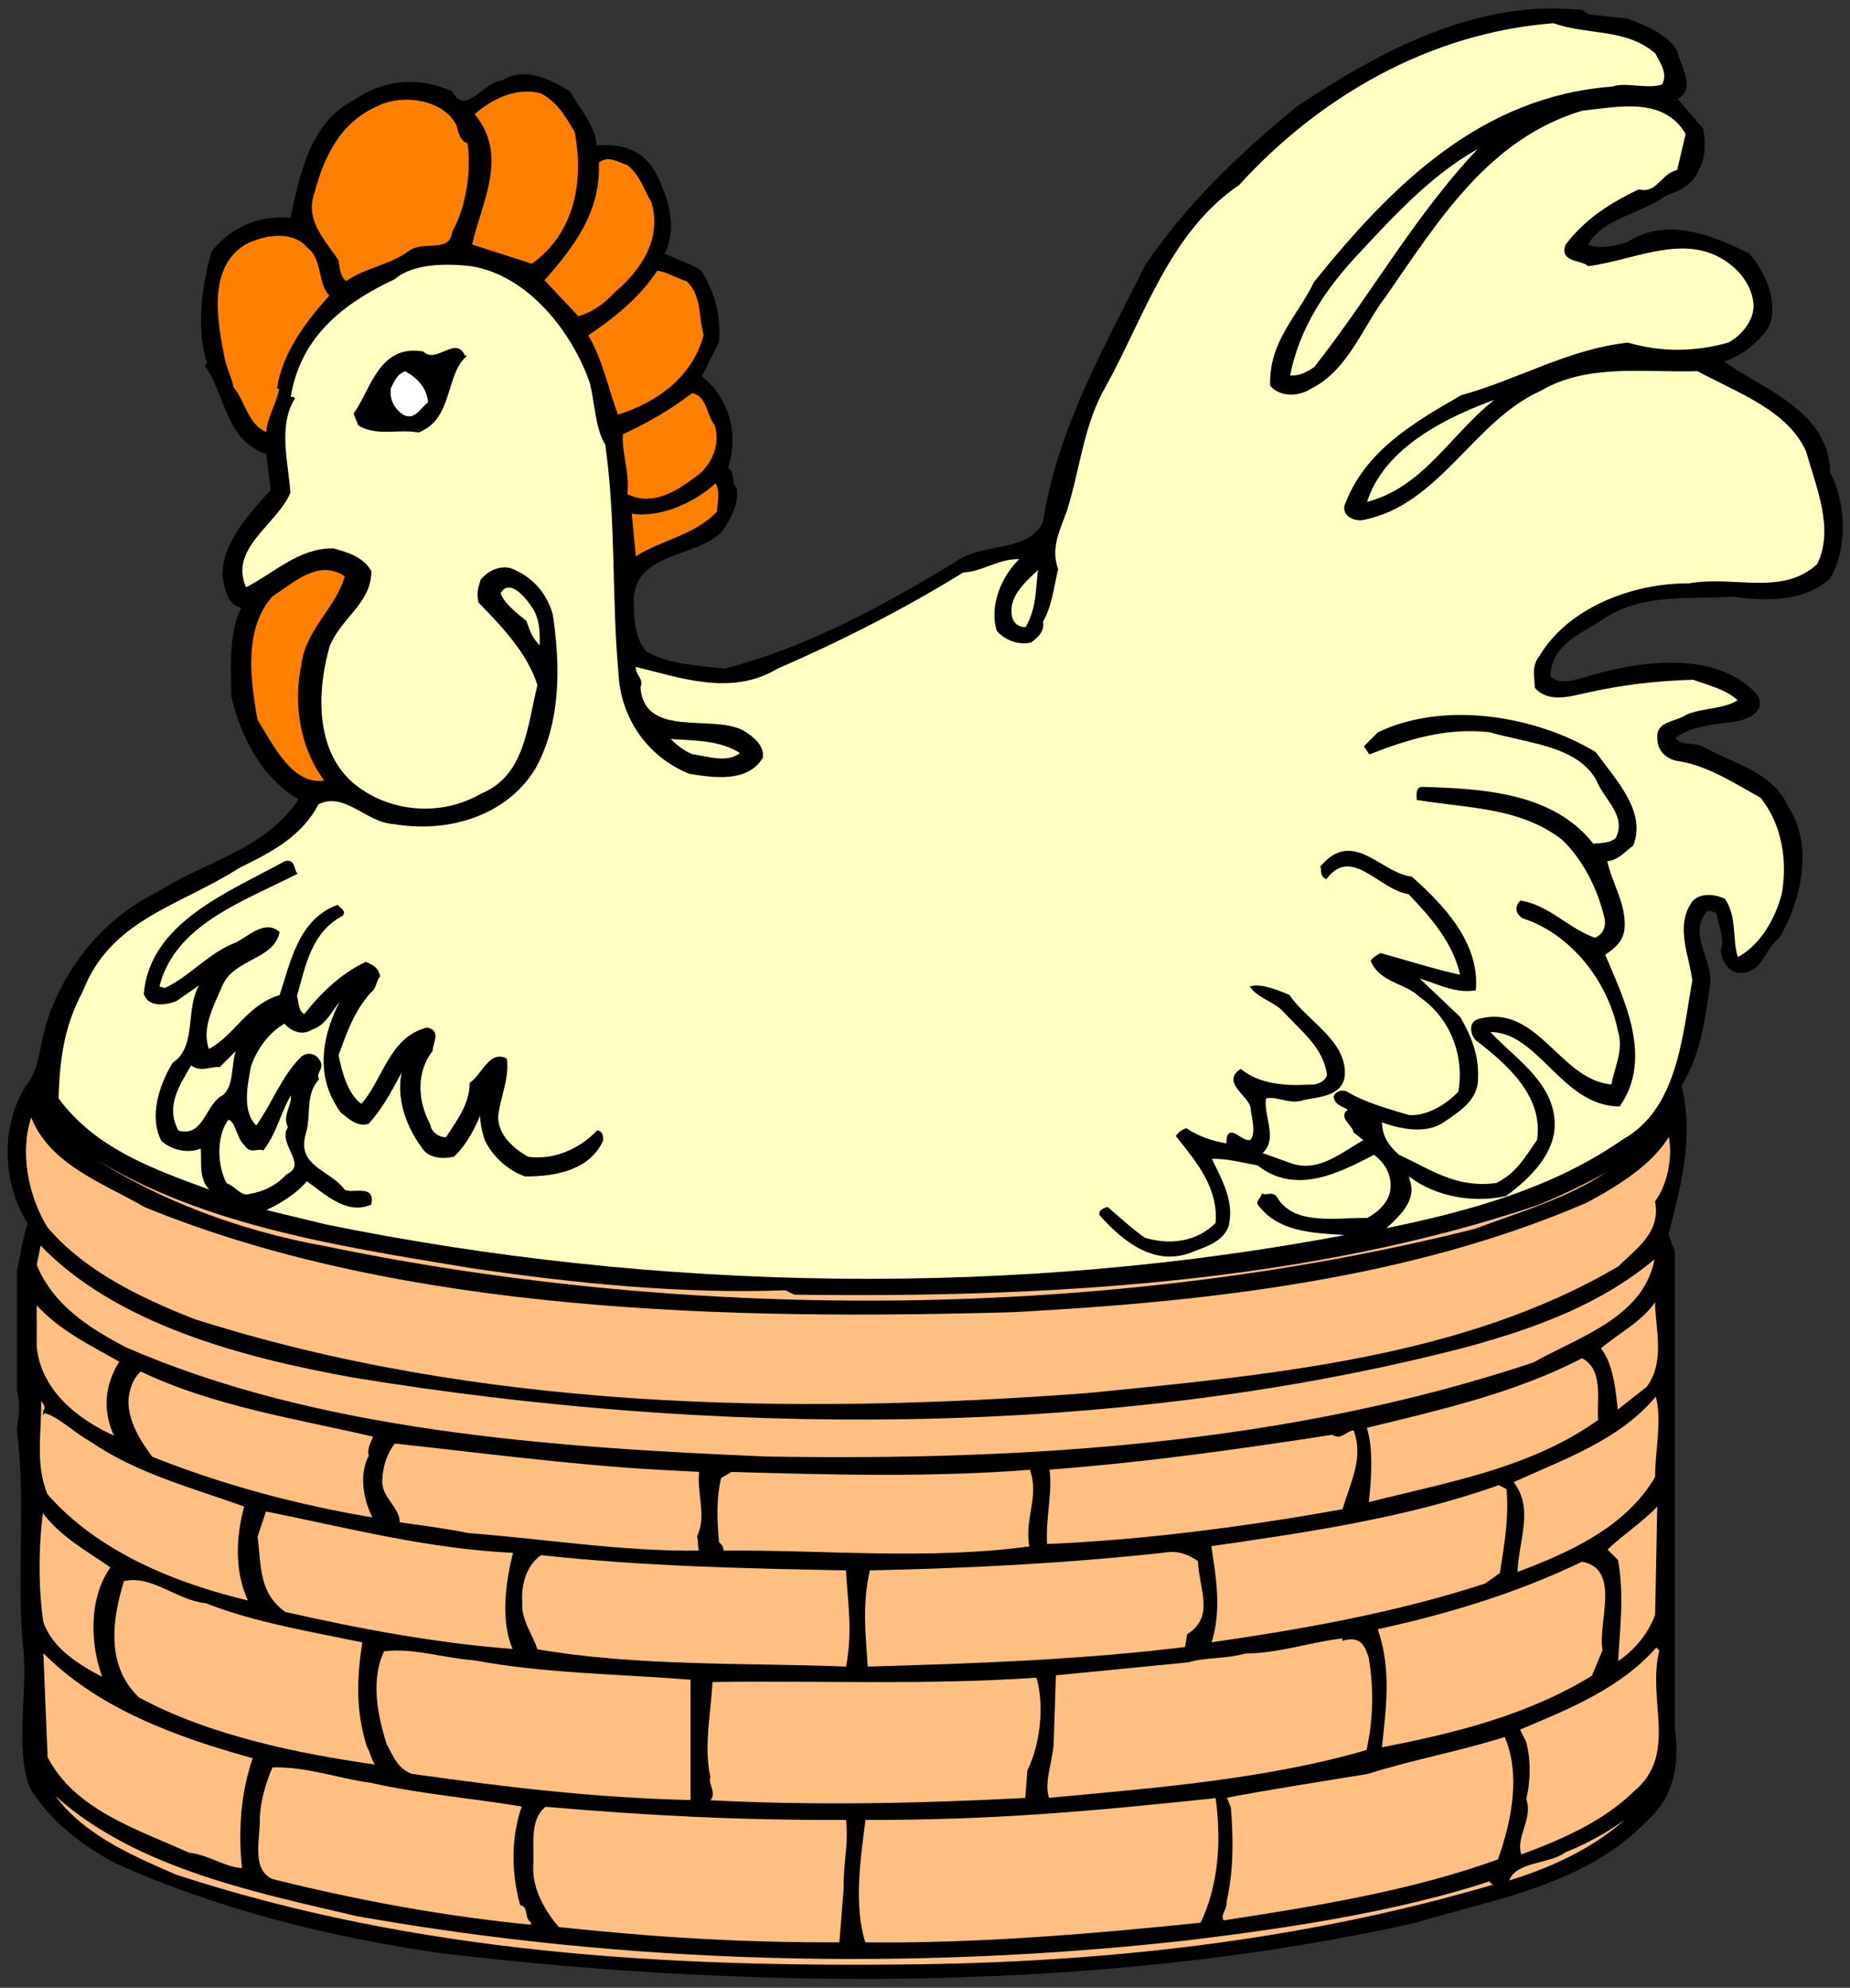 <?xml version="1.0" encoding="UTF-8" standalone="no"?>
<!-- Created with Inkscape (http://www.inkscape.org/) -->

<svg
   xmlns:dc="http://purl.org/dc/elements/1.1/"
   xmlns:cc="http://creativecommons.org/ns#"
   xmlns:rdf="http://www.w3.org/1999/02/22-rdf-syntax-ns#"
   xmlns:svg="http://www.w3.org/2000/svg"
   xmlns="http://www.w3.org/2000/svg"
   xmlns:sodipodi="http://sodipodi.sourceforge.net/DTD/sodipodi-0.dtd"
   xmlns:inkscape="http://www.inkscape.org/namespaces/inkscape"
   id="svg4403"
   version="1.1"
   inkscape:version="0.48.1 "
   width="253.75"
   height="272.5"
   xml:space="preserve"
   sodipodi:docname="Hen_in_Basket.pdf"><rect width="100%" height="100%" fill="#333333" stroke="none"/><defs
     id="defs4407" /><sodipodi:namedview
     pagecolor="#ffffff"
     bordercolor="#666666"
     borderopacity="1"
     objecttolerance="10"
     gridtolerance="10"
     guidetolerance="10"
     inkscape:pageopacity="0"
     inkscape:pageshadow="2"
     inkscape:window-width="640"
     inkscape:window-height="480"
     id="namedview4405"
     showgrid="false"
     inkscape:zoom="1.0678899"
     inkscape:cx="126.875"
     inkscape:cy="136.25"
     inkscape:window-x="0"
     inkscape:window-y="0"
     inkscape:window-maximized="0"
     inkscape:current-layer="g4411" /><g
     id="g4411"
     inkscape:groupmode="layer"
     inkscape:label="Hen_in_Basket"
     transform="matrix(1.25,0,0,-1.25,0,272.5)"><g
       id="g4413"
       transform="scale(0.24,0.24)"><path
         d="m 744.25,899.25 c 8.113,-3.195 16.5,-6.285 22,-14 1.563,-7.73 9.066,-17.437 0,-22 l 12,-14 c 1.039,-5.27 1.039,-14.094 -2,-18 -2.258,-7.129 -9.32,-9.777 -15,-12 -11.535,-8.367 -29.187,-10.133 -36,-23 5.488,-2.578 13.434,-0.812 19,1 18.266,11.867 39.012,2.602 55,-5 7.406,-8.285 13.586,-22.41 9,-33 -5.125,-7.941 -13.512,-13.68 -21,-16 17.641,-13.125 48.535,-22.395 49,-51 7.48,-14.199 7.922,-34.941 0,-48 -11.496,-10.328 -29.152,-10.328 -44,-8 -20.906,-1.449 -40.77,1.641 -59,-10 -10.457,-7.336 -24.141,-11.305 -25,-27 4.391,-4.605 10.57,-2.398 16,-1 25.465,7.867 60.777,12.723 79,-8 3.406,-7.078 -4.098,-9.727 -9,-11 -9.223,-1.375 -21.141,-1.816 -29,-8 3.004,-4.848 10.066,-2.203 14,-5 13.281,-7.352 31.379,-11.324 38,-27 11.473,-17.422 5.734,-42.133 -4,-59 -7.035,-5.199 -7.477,-16.23 -18,-16 -4.926,0.652 -7.574,5.063 -8,10 2.191,5.215 -1.34,11.832 -2,17 -1.547,1.012 -4.637,2.336 -6,0 -7.906,-11.344 4.012,-21.496 2,-34 -2.402,-15.297 -4.168,-30.742 -13,-45 5.742,-22.371 0.004,-45.758 -6,-68 l 3,-8 0,-218 c 2.121,-15.219 -0.086,-30.223 -12,-41 -28.25,-29.82 -69.742,-36 -106,-47 -139.855,-31.367 -298.312,-31.367 -445,-14 -51.937,7.348 -103.578,20.586 -149,41 -16.371,8.711 -29.613,19.305 -39,34 -6.945,17.961 -1.207,41.352 -3,63 -3.504,32.629 1.352,65.285 -3,101 0.82,5.328 1.703,11.508 0,18 l 0,54 c 1.703,7.906 2.586,15.41 5,22 -12.125,19.004 -12.566,45.926 0,64 3.766,4.871 4.648,11.051 6,17 5.269,29.355 26.016,57.156 53,70 21.566,14.078 49.816,19.371 65,43 -17.391,9.91 -26.66,28.887 -31,47 -0.074,12.777 -1.398,29.105 5,41 -6.398,-0.418 -8.164,8.406 -9,14 -0.047,15.59 12.313,27.945 22,39 l -2,17 c -18.723,5.926 -18.723,27.109 -28,40 l 1,1 c -4.965,15.234 -2.758,34.652 2,51 8.926,11.012 21.285,16.309 36,15 4.262,20.285 9.117,44.117 29,54 13.664,9.531 29.555,10.414 44,4 6.742,-12.121 14.684,4.207 24,5 9.664,6.27 21.582,0.09 30,-5 3.941,-7.707 11.887,-15.648 12,-25 12.688,1.406 22.84,-2.566 28,-14 4.992,-10.187 8.965,-23.43 3,-35 5.52,-2.992 12.582,-4.758 17,-8 6.176,-9.996 8.824,-20.145 8,-32 l -8,-16 c 12.797,-10.098 17.211,-26.426 12,-42 3.887,-2.078 1.238,-6.934 4,-9 1.211,-7.199 -2.762,-14.262 -7,-20 -12.535,-11.473 -38.133,-8.824 -40,-30 0.102,-8.832 0.102,-18.98 6,-25 10.871,-6.34 23.23,-6.34 36,-8 37.551,9.605 73.301,29.023 106,49 11.883,8.707 32.629,3.852 40,18 6.75,43.223 27.938,79.852 47,118 18.898,27.605 41.848,49.668 69,72 37.293,24.891 81.871,49.16 130,44 l 3,-2 18,-2"
         style="fill:#000000;fill-opacity:1;fill-rule:nonzero;stroke:none"
         id="path4415" /><path
         d="m 744.25,899.25 c 8.113,-3.195 16.5,-6.285 22,-14 1.563,-7.73 9.066,-17.437 0,-22 l 12,-14 c 1.039,-5.27 1.039,-14.094 -2,-18 -2.258,-7.129 -9.32,-9.777 -15,-12 -11.535,-8.367 -29.187,-10.133 -36,-23 5.488,-2.578 13.434,-0.812 19,1 18.266,11.867 39.012,2.602 55,-5 7.406,-8.285 13.586,-22.41 9,-33 -5.125,-7.941 -13.512,-13.68 -21,-16 17.641,-13.125 48.535,-22.395 49,-51 7.48,-14.199 7.922,-34.941 0,-48 -11.496,-10.328 -29.152,-10.328 -44,-8 -20.906,-1.449 -40.77,1.641 -59,-10 -10.457,-7.336 -24.141,-11.305 -25,-27 4.391,-4.605 10.57,-2.398 16,-1 25.465,7.867 60.777,12.723 79,-8 3.406,-7.078 -4.098,-9.727 -9,-11 -9.223,-1.375 -21.141,-1.816 -29,-8 3.004,-4.848 10.066,-2.203 14,-5 13.281,-7.352 31.379,-11.324 38,-27 11.473,-17.422 5.734,-42.133 -4,-59 -7.035,-5.199 -7.477,-16.23 -18,-16 -4.926,0.652 -7.574,5.063 -8,10 2.191,5.215 -1.34,11.832 -2,17 -1.547,1.012 -4.637,2.336 -6,0 -7.906,-11.344 4.012,-21.496 2,-34 -2.402,-15.297 -4.168,-30.742 -13,-45 5.742,-22.371 0.004,-45.758 -6,-68 l 3,-8 0,-218 c 2.121,-15.219 -0.086,-30.223 -12,-41 -28.25,-29.82 -69.742,-36 -106,-47 -139.855,-31.367 -298.312,-31.367 -445,-14 -51.937,7.348 -103.578,20.586 -149,41 -16.371,8.711 -29.613,19.305 -39,34 -6.945,17.961 -1.207,41.352 -3,63 -3.504,32.629 1.352,65.285 -3,101 0.82,5.328 1.703,11.508 0,18 l 0,54 c 1.703,7.906 2.586,15.41 5,22 -12.125,19.004 -12.566,45.926 0,64 3.766,4.871 4.648,11.051 6,17 5.269,29.355 26.016,57.156 53,70 21.566,14.078 49.816,19.371 65,43 -17.391,9.91 -26.66,28.887 -31,47 -0.074,12.777 -1.398,29.105 5,41 -6.398,-0.418 -8.164,8.406 -9,14 -0.047,15.59 12.313,27.945 22,39 l -2,17 c -18.723,5.926 -18.723,27.109 -28,40 l 1,1 c -4.965,15.234 -2.758,34.652 2,51 8.926,11.012 21.285,16.309 36,15 4.262,20.285 9.117,44.117 29,54 13.664,9.531 29.555,10.414 44,4 6.742,-12.121 14.684,4.207 24,5 9.664,6.27 21.582,0.09 30,-5 3.941,-7.707 11.887,-15.648 12,-25 12.688,1.406 22.84,-2.566 28,-14 4.992,-10.187 8.965,-23.43 3,-35 5.52,-2.992 12.582,-4.758 17,-8 6.176,-9.996 8.824,-20.145 8,-32 l -8,-16 c 12.797,-10.098 17.211,-26.426 12,-42 3.887,-2.078 1.238,-6.934 4,-9 1.211,-7.199 -2.762,-14.262 -7,-20 -12.535,-11.473 -38.133,-8.824 -40,-30 0.102,-8.832 0.102,-18.98 6,-25 10.871,-6.34 23.23,-6.34 36,-8 37.551,9.605 73.301,29.023 106,49 11.883,8.707 32.629,3.852 40,18 6.75,43.223 27.938,79.852 47,118 18.898,27.605 41.848,49.668 69,72 37.293,24.891 81.871,49.16 130,44 l 3,-2 18,-2 z"
         style="fill:none;stroke:#000000;stroke-opacity:1;stroke-width:1.042;stroke-linecap:butt;stroke-linejoin:miter;stroke-miterlimit:3.864;stroke-dasharray:none"
         id="path4417" /><path
         d="m 757.25,884.25 c 2.176,-4.523 6.148,-9.379 3,-15 -7.004,-2.32 -17.156,1.207 -23,-1 -59.922,-4.41 -100.527,-45.012 -136,-89 -7.785,-16.027 -20.586,-27.059 -20,-47 4.711,-5.215 13.098,-4.332 18,-1 16.727,8.141 23.789,28.883 34,42 23.773,34.102 46.727,72.055 90,85 15.871,1.617 37.5,6.914 48,-11 l -4,-17 c -7.824,-1.715 -9.148,-10.98 -18,-9 -13.215,-6.395 -24.25,-13.457 -33,-25 -2.727,-7.434 6.984,-6.109 10,-9 22.141,2.891 45.977,16.57 66,0 5.578,-4.609 9.551,-11.23 10,-18 0.434,-7.352 -5.746,-14.855 -12,-18 -15.816,-4.355 -30.824,-4.355 -46,0 -27.195,-3.031 -49.707,-16.711 -76,-24 -21.816,-12.57 -43.887,-25.371 -53,-50 -1.039,-4.496 4.258,-6.703 8,-6 34.656,6.801 50.105,45.195 81,59 21.633,12.672 47.672,8.258 72,9 18.488,-10.008 41.441,-17.953 50,-37 4.68,-16.699 13.066,-35.672 5,-52 -16.207,-15.004 -38.277,-5.297 -59,-9 -26.066,0.172 -55.195,-11.301 -68,-33 -3.527,-4.34 -2.203,-8.75 -2,-14 5.977,-6.668 15.688,-3.578 23,-2 16.52,3.719 31.969,5.484 49,6 7.246,-2.723 15.633,-4.488 21,-10 -6.691,-4.637 -16.844,-3.754 -24,-7 -5.203,-3.375 -13.59,-2.934 -13,-10 -0.148,-5.289 3.383,-8.82 8,-10 14.363,-1.91 26.723,-10.297 39,-17 10.234,-12.711 12.441,-29.48 10,-44 -2.855,-11.52 -9.918,-24.316 -21,-30 -3.043,8.773 -0.395,18.922 -6,27 -4.547,2.074 -10.727,2.516 -14,-1 -8.203,-11.051 -1.141,-25.172 0,-36 -4.672,-26.242 -6.879,-58.898 -32,-73 -32.258,-22.523 -71.102,-33.117 -110,-41 5.355,5.234 15.066,12.738 12,22 l -1,4 c 10.246,-8.848 27.898,-13.703 45,-10 10.707,7.77 23.066,19.688 22,34 -1.141,18.344 -19.68,29.375 -30,41 23.121,1.172 33.715,-33.691 60,-34 15.203,21.934 1.52,48.852 -7,69 4.109,2.801 8.52,5.891 9,12 0.844,11.102 -6.215,21.25 -8,31 5.316,0.402 7.965,3.93 12,7 6.113,15.023 -8.008,29.586 -17,42 -27.645,16.715 -69.137,23.332 -99,9 l -6,-6 2,-3 c 17.094,6.563 34.746,12.301 55,10 17.707,-5.203 39.777,-6.086 49,-22 3.578,-9.238 14.168,-16.301 9,-27 -2.773,-2.98 -7.629,-2.539 -11,-3 -18.258,23.41 -50.039,25.176 -78,26 -2.492,0.059 -2.051,-3.031 -2,-5 23.34,-3.77 46.734,-3.328 66,-18 9.867,-9.156 16.93,-23.281 20,-37 0.461,-4.371 -1.305,-7.461 -5,-9 -12.195,4.188 -21.465,15.219 -34,17 -2.031,-2.223 -2.031,-4.871 1,-7 22.129,-7.137 39.34,-28.762 44,-52 2.844,-9.418 -2.008,-17.363 -3,-25 -24.168,1.461 -34.32,37.207 -61,30 -4.66,-1.18 -3.336,-6.918 -1,-9 13.996,-10.715 31.211,-25.719 28,-46 -5.617,-7.961 -9.59,-15.465 -19,-20 -18.84,-2.523 -30.316,6.301 -45,13 -5.176,4.773 -7.824,8.746 -8,16 8.563,-3.281 20.922,-5.93 29,0 7.367,5.102 15.313,9.957 15,20 0.313,10.258 -3.219,18.641 -8,27 l -20,19 c 8.895,-2.203 17.277,-7.5 27,-6 1.754,21.008 -14.578,38.219 -29,51 -14.266,1.781 -26.625,22.082 -41,5 0.691,-0.57 -0.633,-3.66 2,-5 11.934,15.461 24.734,-5.281 38,-7 10.57,-11.078 20.719,-22.551 24,-38 -12.547,2.652 -24.465,6.621 -37,10 -1.59,-0.73 -3.355,-2.055 -4,-3 4.176,-9.645 15.652,-9.645 22,-16 13.953,-9.531 21.016,-26.742 18,-44 -5.812,-6.133 -14.637,-11.426 -23,-11 -10.176,3.102 -20.328,5.75 -29,11 -1.922,0.488 -4.129,0.047 -5,-2 0.43,-3.691 4.402,-4.133 7,-6 -5.687,-2.984 1.816,-6.957 2,-10 l 5,-4 c -10.48,-5.754 -21.074,-15.465 -34,-11 l -14,5 c 7.945,6.422 0.883,16.574 2,25 l -1,0 c 5.18,3.047 11.801,-2.691 19,0 6.484,1.281 16.637,1.723 18,10 1.727,15.996 -17.254,25.262 -25,37 -5.496,2.383 -12.559,5.031 -17,4 3.559,-4.707 11.063,-6.473 15,-11 8.422,-9.152 18.133,-16.211 20,-29 -0.543,-3.098 -4.516,-5.305 -8,-5 -11.523,-0.746 -23.441,0.137 -32,7 -8.211,-5.539 4.145,-11.277 5,-17 0.469,-4.867 2.676,-11.047 0,-15 -3.941,-2.668 -11.004,8.809 -11,-1 l 0,-1 c -7.066,1.098 -13.246,3.305 -19,7 -1.309,-0.605 -3.074,-1.488 -4,-3 9.313,-11.727 19.465,-23.641 18,-40 -8.687,-8.797 -21.047,-10.562 -33,-7 -5.703,3.941 -11.883,9.676 -17,14 -1.062,-0.352 -3.711,-1.234 -3,-3 9.883,-11.031 24.891,-24.27 43,-16 5.285,1.879 12.789,4.527 15,11 2.641,11.18 -3.094,20.887 -8,31 7.113,0.48 15.059,-1.727 22,-3 17.332,-13.73 37.195,-3.141 53,5 5.824,-4.168 8.473,-9.906 8,-16 -0.41,-6.262 -5.707,-11.117 -11,-14 -15.012,0.234 -33.992,-3.734 -42,10 -1.703,2.152 -3.469,0.387 -6,1 -0.559,-1.937 -3.207,-3.262 -1,-5 9.711,-12.383 27.367,-11.941 43,-13 -154.668,-29.832 -318.863,-26.746 -470,4 l -29,7 c 7.113,3.297 14.172,7.27 20,14 8.297,-5.848 18.008,-15.559 29,-11 1.809,8.684 -7.902,3.828 -12,6 -6.055,8.859 -22.387,10.625 -18,26 2.676,8.457 -0.414,17.723 6,25 -1.559,3.313 3.297,5.078 0,9 -1.559,2.258 -4.648,2.699 -7,1 -9.121,-8.891 -13.535,-21.691 -21,-32 -7.102,6.34 -4.895,18.254 -3,28 2.52,7.465 8.258,15.848 16,20 2.41,-3.27 7.703,-5.918 12,-3 7.621,2.379 9.387,10.324 15,15 -9.145,-16.594 -13.559,-36.012 -1,-53 3.332,-2.426 6.863,-6.398 12,-5 8.105,9.191 11.637,17.578 17,27 -4.48,-12.953 -0.066,-27.074 8,-38 2.969,-4.961 9.59,-4.961 14,-4 7.066,6.539 11.477,17.133 14,24 -2.078,-4.223 -1.199,-10.84 1,-17 3.539,-7.078 10.16,-13.258 18,-16 13.789,0.094 28.797,2.742 35,16 -0.023,1.746 -0.023,3.512 -2,4 -8.176,-8.43 -20.094,-13.727 -32,-12 -6.191,3.57 -14.137,9.746 -14,19 0.746,7.957 5.16,17.227 4,26 -7.227,3.582 -10.316,-7.012 -16,-11 -0.051,-9.691 -6.23,-17.633 -11,-25 -2.734,-0.578 -7.59,2.07 -8,6 -6.211,11.516 -6.211,24.754 1,34 0.293,3.996 3.824,8.848 -2,10 -17.129,-4.242 -19.777,-24.098 -30,-35 -6.992,4.723 -9.641,16.195 -11,23 4.008,10.848 7.098,20.117 15,29 2.25,1.266 2.25,5.238 4,7 -0.867,3.977 -3.516,4.859 -6,6 -11.641,-5.555 -20.91,-14.824 -28,-24 -3.504,1.676 -3.062,5.648 -4,9 4.027,14.301 6.676,29.305 21,37 1.566,1.57 -1.082,2.895 -2,4 -17.621,-6.402 -21.152,-26.699 -26,-41 -15.453,-4.676 -20.309,-18.359 -33,-25 -4.082,10.172 2.098,20.766 6,30 5.367,12.387 23.465,11.945 26,24 -6.066,5.156 -13.129,-1.902 -19,-5 -12.227,-4.406 -21.496,-15.879 -33,-21 l -3,1 c 7,28.832 38.34,39.426 63,52 -1.266,1.547 -0.828,6.402 -5,5 -25.398,-14.047 -61.152,-27.727 -64,-60 1.965,-5.676 9.027,-4.793 14,-3 l 13,9 c -9.145,-10.352 -1.641,-29.77 -14,-38 -6.18,-10.305 -10.594,-24.426 -5,-35 4.559,-3.992 12.062,-5.754 18,-3 0.684,-7.609 -1.523,-15.996 6,-21 -28.27,10.301 -54.754,19.57 -72,43 0.477,18.492 2.684,33.496 11,49 12.867,33.48 44.207,39.219 72,57 14.141,6.93 28.262,13.992 36,29 12.566,6.176 22.277,-8.387 35,-9 25.238,-4.242 51.277,4.141 64,25 11.555,20.625 11.555,46.219 8,70 -2.625,9.758 -9.246,17.262 -19,21 -4.812,1.117 -9.668,-1.09 -13,-5 -1.078,-3.594 -1.965,-5.801 -1,-10 10.512,-10.805 22.43,-23.16 27,-38 -4.57,-17.816 -5.453,-41.648 -26,-50 -18.293,-10.625 -41.687,-8.859 -58,4 -19.441,15.387 -17.676,44.512 -12,64 5.359,13.168 19.043,19.789 19,34 -3.488,6.086 -10.551,8.293 -17,10 -15.621,0.059 -26.211,-10.973 -40,-18 -8.723,18.5 13.789,29.531 20,44 -0.914,13.336 -5.77,30.547 2,43 -0.266,0.344 -1.152,0.344 -2,0 4.379,28.145 23.801,43.59 48,55 8.906,7.566 24.797,7.125 35,6 26.871,-4.168 47.176,-31.09 55,-54 2.328,-9.746 2.328,-20.336 7,-28 5.039,-36.469 2.832,-69.125 6,-104 0.805,-20.727 13.164,-38.379 32,-46 10.293,-1.648 26.184,-4.297 33,7 0.688,5.477 -4.609,9.445 -9,12 -14.148,7.156 -45.043,-3.879 -47,20 1.957,3.926 -2.898,5.691 -2,10 21.168,-5.191 44.121,-13.578 65,-1 29,12.578 57.688,27.141 85,44 9.324,0.352 16.828,6.969 27,6 -8.848,-7.855 -14.586,-21.977 -11,-33 3.918,-4.422 10.098,-6.187 15,-5 2.602,1.902 6.133,4.988 5,9 4.219,7.023 5.102,16.289 7,24 -4.102,11.266 2.516,20.531 5,30 5.461,18.777 7.227,37.313 17,54 17.594,31.855 29.07,70.246 61,92 36.926,40.473 87.246,69.598 144,74 16.516,-5.727 33.289,-2.195 47,-14"
         style="fill:#ffffbf;fill-opacity:1;fill-rule:nonzero;stroke:none"
         id="path4419" /><path
         d="m 757.25,884.25 c 2.176,-4.523 6.148,-9.379 3,-15 -7.004,-2.32 -17.156,1.207 -23,-1 -59.922,-4.41 -100.527,-45.012 -136,-89 -7.785,-16.027 -20.586,-27.059 -20,-47 4.711,-5.215 13.098,-4.332 18,-1 16.727,8.141 23.789,28.883 34,42 23.773,34.102 46.727,72.055 90,85 15.871,1.617 37.5,6.914 48,-11 l -4,-17 c -7.824,-1.715 -9.148,-10.98 -18,-9 -13.215,-6.395 -24.25,-13.457 -33,-25 -2.727,-7.434 6.984,-6.109 10,-9 22.141,2.891 45.977,16.57 66,0 5.578,-4.609 9.551,-11.23 10,-18 0.434,-7.352 -5.746,-14.855 -12,-18 -15.816,-4.355 -30.824,-4.355 -46,0 -27.195,-3.031 -49.707,-16.711 -76,-24 -21.816,-12.57 -43.887,-25.371 -53,-50 -1.039,-4.496 4.258,-6.703 8,-6 34.656,6.801 50.105,45.195 81,59 21.633,12.672 47.672,8.258 72,9 18.488,-10.008 41.441,-17.953 50,-37 4.68,-16.699 13.066,-35.672 5,-52 -16.207,-15.004 -38.277,-5.297 -59,-9 -26.066,0.172 -55.195,-11.301 -68,-33 -3.527,-4.34 -2.203,-8.75 -2,-14 5.977,-6.668 15.688,-3.578 23,-2 16.52,3.719 31.969,5.484 49,6 7.246,-2.723 15.633,-4.488 21,-10 -6.691,-4.637 -16.844,-3.754 -24,-7 -5.203,-3.375 -13.59,-2.934 -13,-10 -0.148,-5.289 3.383,-8.82 8,-10 14.363,-1.91 26.723,-10.297 39,-17 10.234,-12.711 12.441,-29.48 10,-44 -2.855,-11.52 -9.918,-24.316 -21,-30 -3.043,8.773 -0.395,18.922 -6,27 -4.547,2.074 -10.727,2.516 -14,-1 -8.203,-11.051 -1.141,-25.172 0,-36 -4.672,-26.242 -6.879,-58.898 -32,-73 -32.258,-22.523 -71.102,-33.117 -110,-41 5.355,5.234 15.066,12.738 12,22 l -1,4 c 10.246,-8.848 27.898,-13.703 45,-10 10.707,7.77 23.066,19.688 22,34 -1.141,18.344 -19.68,29.375 -30,41 23.121,1.172 33.715,-33.691 60,-34 15.203,21.934 1.52,48.852 -7,69 4.109,2.801 8.52,5.891 9,12 0.844,11.102 -6.215,21.25 -8,31 5.316,0.402 7.965,3.93 12,7 6.113,15.023 -8.008,29.586 -17,42 -27.645,16.715 -69.137,23.332 -99,9 l -6,-6 2,-3 c 17.094,6.563 34.746,12.301 55,10 17.707,-5.203 39.777,-6.086 49,-22 3.578,-9.238 14.168,-16.301 9,-27 -2.773,-2.98 -7.629,-2.539 -11,-3 -18.258,23.41 -50.039,25.176 -78,26 -2.492,0.059 -2.051,-3.031 -2,-5 23.34,-3.77 46.734,-3.328 66,-18 9.867,-9.156 16.93,-23.281 20,-37 0.461,-4.371 -1.305,-7.461 -5,-9 -12.195,4.188 -21.465,15.219 -34,17 -2.031,-2.223 -2.031,-4.871 1,-7 22.129,-7.137 39.34,-28.762 44,-52 2.844,-9.418 -2.008,-17.363 -3,-25 -24.168,1.461 -34.32,37.207 -61,30 -4.66,-1.18 -3.336,-6.918 -1,-9 13.996,-10.715 31.211,-25.719 28,-46 -5.617,-7.961 -9.59,-15.465 -19,-20 -18.84,-2.523 -30.316,6.301 -45,13 -5.176,4.773 -7.824,8.746 -8,16 8.563,-3.281 20.922,-5.93 29,0 7.367,5.102 15.313,9.957 15,20 0.313,10.258 -3.219,18.641 -8,27 l -20,19 c 8.895,-2.203 17.277,-7.5 27,-6 1.754,21.008 -14.578,38.219 -29,51 -14.266,1.781 -26.625,22.082 -41,5 0.691,-0.57 -0.633,-3.66 2,-5 11.934,15.461 24.734,-5.281 38,-7 10.57,-11.078 20.719,-22.551 24,-38 -12.547,2.652 -24.465,6.621 -37,10 -1.59,-0.73 -3.355,-2.055 -4,-3 4.176,-9.645 15.652,-9.645 22,-16 13.953,-9.531 21.016,-26.742 18,-44 -5.812,-6.133 -14.637,-11.426 -23,-11 -10.176,3.102 -20.328,5.75 -29,11 -1.922,0.488 -4.129,0.047 -5,-2 0.43,-3.691 4.402,-4.133 7,-6 -5.687,-2.984 1.816,-6.957 2,-10 l 5,-4 c -10.48,-5.754 -21.074,-15.465 -34,-11 l -14,5 c 7.945,6.422 0.883,16.574 2,25 l -1,0 c 5.18,3.047 11.801,-2.691 19,0 6.484,1.281 16.637,1.723 18,10 1.727,15.996 -17.254,25.262 -25,37 -5.496,2.383 -12.559,5.031 -17,4 3.559,-4.707 11.063,-6.473 15,-11 8.422,-9.152 18.133,-16.211 20,-29 -0.543,-3.098 -4.516,-5.305 -8,-5 -11.523,-0.746 -23.441,0.137 -32,7 -8.211,-5.539 4.145,-11.277 5,-17 0.469,-4.867 2.676,-11.047 0,-15 -3.941,-2.668 -11.004,8.809 -11,-1 l 0,-1 c -7.066,1.098 -13.246,3.305 -19,7 -1.309,-0.605 -3.074,-1.488 -4,-3 9.313,-11.727 19.465,-23.641 18,-40 -8.687,-8.797 -21.047,-10.562 -33,-7 -5.703,3.941 -11.883,9.676 -17,14 -1.062,-0.352 -3.711,-1.234 -3,-3 9.883,-11.031 24.891,-24.27 43,-16 5.285,1.879 12.789,4.527 15,11 2.641,11.18 -3.094,20.887 -8,31 7.113,0.48 15.059,-1.727 22,-3 17.332,-13.73 37.195,-3.141 53,5 5.824,-4.168 8.473,-9.906 8,-16 -0.41,-6.262 -5.707,-11.117 -11,-14 -15.012,0.234 -33.992,-3.734 -42,10 -1.703,2.152 -3.469,0.387 -6,1 -0.559,-1.937 -3.207,-3.262 -1,-5 9.711,-12.383 27.367,-11.941 43,-13 -154.668,-29.832 -318.863,-26.746 -470,4 l -29,7 c 7.113,3.297 14.172,7.27 20,14 8.297,-5.848 18.008,-15.559 29,-11 1.809,8.684 -7.902,3.828 -12,6 -6.055,8.859 -22.387,10.625 -18,26 2.676,8.457 -0.414,17.723 6,25 -1.559,3.313 3.297,5.078 0,9 -1.559,2.258 -4.648,2.699 -7,1 -9.121,-8.891 -13.535,-21.691 -21,-32 -7.102,6.34 -4.895,18.254 -3,28 2.52,7.465 8.258,15.848 16,20 2.41,-3.27 7.703,-5.918 12,-3 7.621,2.379 9.387,10.324 15,15 -9.145,-16.594 -13.559,-36.012 -1,-53 3.332,-2.426 6.863,-6.398 12,-5 8.105,9.191 11.637,17.578 17,27 -4.48,-12.953 -0.066,-27.074 8,-38 2.969,-4.961 9.59,-4.961 14,-4 7.066,6.539 11.477,17.133 14,24 -2.078,-4.223 -1.199,-10.84 1,-17 3.539,-7.078 10.16,-13.258 18,-16 13.789,0.094 28.797,2.742 35,16 -0.023,1.746 -0.023,3.512 -2,4 -8.176,-8.43 -20.094,-13.727 -32,-12 -6.191,3.57 -14.137,9.746 -14,19 0.746,7.957 5.16,17.227 4,26 -7.227,3.582 -10.316,-7.012 -16,-11 -0.051,-9.691 -6.23,-17.633 -11,-25 -2.734,-0.578 -7.59,2.07 -8,6 -6.211,11.516 -6.211,24.754 1,34 0.293,3.996 3.824,8.848 -2,10 -17.129,-4.242 -19.777,-24.098 -30,-35 -6.992,4.723 -9.641,16.195 -11,23 4.008,10.848 7.098,20.117 15,29 2.25,1.266 2.25,5.238 4,7 -0.867,3.977 -3.516,4.859 -6,6 -11.641,-5.555 -20.91,-14.824 -28,-24 -3.504,1.676 -3.062,5.648 -4,9 4.027,14.301 6.676,29.305 21,37 1.566,1.57 -1.082,2.895 -2,4 -17.621,-6.402 -21.152,-26.699 -26,-41 -15.453,-4.676 -20.309,-18.359 -33,-25 -4.082,10.172 2.098,20.766 6,30 5.367,12.387 23.465,11.945 26,24 -6.066,5.156 -13.129,-1.902 -19,-5 -12.227,-4.406 -21.496,-15.879 -33,-21 l -3,1 c 7,28.832 38.34,39.426 63,52 -1.266,1.547 -0.828,6.402 -5,5 -25.398,-14.047 -61.152,-27.727 -64,-60 1.965,-5.676 9.027,-4.793 14,-3 l 13,9 c -9.145,-10.352 -1.641,-29.77 -14,-38 -6.18,-10.305 -10.594,-24.426 -5,-35 4.559,-3.992 12.062,-5.754 18,-3 0.684,-7.609 -1.523,-15.996 6,-21 -28.27,10.301 -54.754,19.57 -72,43 0.477,18.492 2.684,33.496 11,49 12.867,33.48 44.207,39.219 72,57 14.141,6.93 28.262,13.992 36,29 12.566,6.176 22.277,-8.387 35,-9 25.238,-4.242 51.277,4.141 64,25 11.555,20.625 11.555,46.219 8,70 -2.625,9.758 -9.246,17.262 -19,21 -4.812,1.117 -9.668,-1.09 -13,-5 -1.078,-3.594 -1.965,-5.801 -1,-10 10.512,-10.805 22.43,-23.16 27,-38 -4.57,-17.816 -5.453,-41.648 -26,-50 -18.293,-10.625 -41.687,-8.859 -58,4 -19.441,15.387 -17.676,44.512 -12,64 5.359,13.168 19.043,19.789 19,34 -3.488,6.086 -10.551,8.293 -17,10 -15.621,0.059 -26.211,-10.973 -40,-18 -8.723,18.5 13.789,29.531 20,44 -0.914,13.336 -5.77,30.547 2,43 -0.266,0.344 -1.152,0.344 -2,0 4.379,28.145 23.801,43.59 48,55 8.906,7.566 24.797,7.125 35,6 26.871,-4.168 47.176,-31.09 55,-54 2.328,-9.746 2.328,-20.336 7,-28 5.039,-36.469 2.832,-69.125 6,-104 0.805,-20.727 13.164,-38.379 32,-46 10.293,-1.648 26.184,-4.297 33,7 0.688,5.477 -4.609,9.445 -9,12 -14.148,7.156 -45.043,-3.879 -47,20 1.957,3.926 -2.898,5.691 -2,10 21.168,-5.191 44.121,-13.578 65,-1 29,12.578 57.688,27.141 85,44 9.324,0.352 16.828,6.969 27,6 -8.848,-7.855 -14.586,-21.977 -11,-33 3.918,-4.422 10.098,-6.187 15,-5 2.602,1.902 6.133,4.988 5,9 4.219,7.023 5.102,16.289 7,24 -4.102,11.266 2.516,20.531 5,30 5.461,18.777 7.227,37.313 17,54 17.594,31.855 29.07,70.246 61,92 36.926,40.473 87.246,69.598 144,74 16.516,-5.727 33.289,-2.195 47,-14 z"
         style="fill:none;stroke:#000000;stroke-opacity:1;stroke-width:1.042;stroke-linecap:butt;stroke-linejoin:miter;stroke-miterlimit:3.864;stroke-dasharray:none"
         id="path4421" /><path
         d="m 263.25,848.25 c 4.473,-23.687 -0.383,-47.074 -20,-61 l -28,9 c 4.359,19.93 17.16,41.109 1,60 8.215,7.148 19.25,12.887 31,10 8.113,-4.176 11.645,-10.797 16,-18"
         style="fill:#ff8000;fill-opacity:1;fill-rule:nonzero;stroke:none"
         id="path4423" /><path
         d="m 263.25,848.25 c 4.473,-23.687 -0.383,-47.074 -20,-61 l -28,9 c 4.359,19.93 17.16,41.109 1,60 8.215,7.148 19.25,12.887 31,10 8.113,-4.176 11.645,-10.797 16,-18 z"
         style="fill:none;stroke:#000000;stroke-opacity:1;stroke-width:1.042;stroke-linecap:butt;stroke-linejoin:miter;stroke-miterlimit:3.864;stroke-dasharray:none"
         id="path4425" /><path
         d="m 209.25,851.25 c 0.652,-2.855 1.535,-7.27 5,-8 1.828,-12.508 -0.375,-29.277 -7,-41 -1.32,-10.344 -13.238,-4.164 -20,-9 -9.129,-6.637 -19.723,-7.523 -29,-14 -3.082,2.066 -3.523,6.477 -4,10 -6.586,9.719 -15.414,18.543 -11,31 4.414,16.668 11.918,32.559 29,40 11.168,5.797 30.59,3.59 37,-9"
         style="fill:#ff8000;fill-opacity:1;fill-rule:nonzero;stroke:none"
         id="path4427" /><path
         d="m 209.25,851.25 c 0.652,-2.855 1.535,-7.27 5,-8 1.828,-12.508 -0.375,-29.277 -7,-41 -1.32,-10.344 -13.238,-4.164 -20,-9 -9.129,-6.637 -19.723,-7.523 -29,-14 -3.082,2.066 -3.523,6.477 -4,10 -6.586,9.719 -15.414,18.543 -11,31 4.414,16.668 11.918,32.559 29,40 11.168,5.797 30.59,3.59 37,-9 z"
         style="fill:none;stroke:#000000;stroke-opacity:1;stroke-width:1.042;stroke-linecap:butt;stroke-linejoin:miter;stroke-miterlimit:3.864;stroke-dasharray:none"
         id="path4429" /><path
         d="m 601.25,740.25 c -3.812,-2.625 -7.344,-4.391 -12,-4 4.215,22.559 16.574,40.652 32,57 17.238,18.516 34.895,37.492 57,49 -30.051,-30.926 -50.797,-68.879 -77,-102"
         style="fill:#ffffbf;fill-opacity:1;fill-rule:nonzero;stroke:none"
         id="path4431" /><path
         d="m 601.25,740.25 c -3.812,-2.625 -7.344,-4.391 -12,-4 4.215,22.559 16.574,40.652 32,57 17.238,18.516 34.895,37.492 57,49 -30.051,-30.926 -50.797,-68.879 -77,-102 z"
         style="fill:none;stroke:#000000;stroke-opacity:1;stroke-width:1.042;stroke-linecap:butt;stroke-linejoin:miter;stroke-miterlimit:3.864;stroke-dasharray:none"
         id="path4433" /><path
         d="m 298.25,816.25 c 5.227,-17.281 -4.926,-31.844 -17,-42 -4.258,-4.852 -10.437,-9.262 -17,-11 l -16,17 c 13.734,15.629 26.094,31.516 25,54 4.625,3.992 9.48,0.465 14,-1 6.074,-5.156 7.398,-10.895 11,-17"
         style="fill:#ff8000;fill-opacity:1;fill-rule:nonzero;stroke:none"
         id="path4435" /><path
         d="m 298.25,816.25 c 5.227,-17.281 -4.926,-31.844 -17,-42 -4.258,-4.852 -10.437,-9.262 -17,-11 l -16,17 c 13.734,15.629 26.094,31.516 25,54 4.625,3.992 9.48,0.465 14,-1 6.074,-5.156 7.398,-10.895 11,-17 z"
         style="fill:none;stroke:#000000;stroke-opacity:1;stroke-width:1.042;stroke-linecap:butt;stroke-linejoin:miter;stroke-miterlimit:3.864;stroke-dasharray:none"
         id="path4437" /><path
         d="m 141.25,795.25 c 6.855,-5.551 4.207,-16.141 10,-22 -11.531,-12.676 -21.68,-26.797 -24,-42 l 1,0 c -1.328,-8.187 -5.742,-13.48 -6,-21 -9.012,2.664 -10.777,15.02 -16,21 -0.516,3.73 -3.164,8.582 -4,13 -3.578,18.09 -7.992,42.363 10,53 8.934,4.367 21.734,6.57 29,-2"
         style="fill:#ff8000;fill-opacity:1;fill-rule:nonzero;stroke:none"
         id="path4439" /><path
         d="m 141.25,795.25 c 6.855,-5.551 4.207,-16.141 10,-22 -11.531,-12.676 -21.68,-26.797 -24,-42 l 1,0 c -1.328,-8.187 -5.742,-13.48 -6,-21 -9.012,2.664 -10.777,15.02 -16,21 -0.516,3.73 -3.164,8.582 -4,13 -3.578,18.09 -7.992,42.363 10,53 8.934,4.367 21.734,6.57 29,-2 z"
         style="fill:none;stroke:#000000;stroke-opacity:1;stroke-width:1.042;stroke-linecap:butt;stroke-linejoin:miter;stroke-miterlimit:3.864;stroke-dasharray:none"
         id="path4441" /><path
         d="m 314.25,780.25 c 7.32,-6.879 5.555,-17.027 8,-25 -5.094,-19.391 -21.422,-31.305 -40,-37 -4.375,10.992 -7.023,25.555 -14,37 11.391,7.531 24.191,17.68 32,30 5.434,-0.844 8.965,-3.492 14,-5"
         style="fill:#ff8000;fill-opacity:1;fill-rule:nonzero;stroke:none"
         id="path4443" /><path
         d="m 314.25,780.25 c 7.32,-6.879 5.555,-17.027 8,-25 -5.094,-19.391 -21.422,-31.305 -40,-37 -4.375,10.992 -7.023,25.555 -14,37 11.391,7.531 24.191,17.68 32,30 5.434,-0.844 8.965,-3.492 14,-5 z"
         style="fill:none;stroke:#000000;stroke-opacity:1;stroke-width:1.042;stroke-linecap:butt;stroke-linejoin:miter;stroke-miterlimit:3.864;stroke-dasharray:none"
         id="path4445" /><path
         d="m 212.25,745.25 c -8.969,-8.508 -5.879,-28.363 -21,-34 -9.598,1.664 -18.426,-1.867 -27,3 l -2,5 c 7.926,11.316 11.457,31.176 31,28 6.5,-6.094 15.328,7.586 19,-2"
         style="fill:#000000;fill-opacity:1;fill-rule:nonzero;stroke:none"
         id="path4447" /><path
         d="m 212.25,745.25 c -8.969,-8.508 -5.879,-28.363 -21,-34 -9.598,1.664 -18.426,-1.867 -27,3 l -2,5 c 7.926,11.316 11.457,31.176 31,28 6.5,-6.094 15.328,7.586 19,-2 z"
         style="fill:none;stroke:#000000;stroke-opacity:1;stroke-width:1.042;stroke-linecap:butt;stroke-linejoin:miter;stroke-miterlimit:3.864;stroke-dasharray:none"
         id="path4449" /><path
         d="m 196.25,724.25 c -4.004,-2.953 -6.211,-8.687 -12,-6 -3.922,2.605 -7.012,7.02 -6,13 1.637,2.848 2.52,6.375 7,8 5.672,-2.949 10.527,-7.801 11,-15"
         style="fill:#ffffff;fill-opacity:1;fill-rule:nonzero;stroke:none"
         id="path4451" /><path
         d="m 196.25,724.25 c -4.004,-2.953 -6.211,-8.687 -12,-6 -3.922,2.605 -7.012,7.02 -6,13 1.637,2.848 2.52,6.375 7,8 5.672,-2.949 10.527,-7.801 11,-15 z"
         style="fill:none;stroke:#000000;stroke-opacity:1;stroke-width:1.042;stroke-linecap:butt;stroke-linejoin:miter;stroke-miterlimit:3.864;stroke-dasharray:none"
         id="path4453" /><path
         d="m 327.25,714.25 c 3.148,-10.605 -2.59,-20.312 -10,-25 -8.48,-6.344 -19.512,-12.965 -31,-7 1.336,9.922 -2.637,18.75 -2,28 11.723,5.313 22.316,11.488 32,19 7.527,-1.332 7.086,-10.16 11,-15"
         style="fill:#ff8000;fill-opacity:1;fill-rule:nonzero;stroke:none"
         id="path4455" /><path
         d="m 327.25,714.25 c 3.148,-10.605 -2.59,-20.312 -10,-25 -8.48,-6.344 -19.512,-12.965 -31,-7 1.336,9.922 -2.637,18.75 -2,28 11.723,5.313 22.316,11.488 32,19 7.527,-1.332 7.086,-10.16 11,-15 z"
         style="fill:none;stroke:#000000;stroke-opacity:1;stroke-width:1.042;stroke-linecap:butt;stroke-linejoin:miter;stroke-miterlimit:3.864;stroke-dasharray:none"
         id="path4457" /><path
         d="m 686.25,727.25 c -22.164,-16.102 -34.078,-42.141 -62,-49 7.617,25.836 37.188,40.402 62,49"
         style="fill:#ffffbf;fill-opacity:1;fill-rule:nonzero;stroke:none"
         id="path4459" /><path
         d="m 686.25,727.25 c -22.164,-16.102 -34.078,-42.141 -62,-49 7.617,25.836 37.188,40.402 62,49 z"
         style="fill:none;stroke:#000000;stroke-opacity:1;stroke-width:1.042;stroke-linecap:butt;stroke-linejoin:miter;stroke-miterlimit:3.864;stroke-dasharray:none"
         id="path4461" /><path
         d="m 328.25,674.25 c -10.652,-11.203 -25.656,-12.969 -38,-21 l -2,21 c 13.02,-2.379 28.906,4.684 39,14 2.707,-3.578 1.383,-8.875 1,-14"
         style="fill:#ff8000;fill-opacity:1;fill-rule:nonzero;stroke:none"
         id="path4463" /><path
         d="m 328.25,674.25 c -10.652,-11.203 -25.656,-12.969 -38,-21 l -2,21 c 13.02,-2.379 28.906,4.684 39,14 2.707,-3.578 1.383,-8.875 1,-14 z"
         style="fill:none;stroke:#000000;stroke-opacity:1;stroke-width:1.042;stroke-linecap:butt;stroke-linejoin:miter;stroke-miterlimit:3.864;stroke-dasharray:none"
         id="path4465" /><path
         d="m 158.25,645.25 c -3.965,-14.859 -18.09,-24.57 -20,-41 -3.828,-17.992 -0.297,-38.73 11,-53 -15.711,-2.941 -24.535,16.035 -32,28 -3.57,19.367 -6.219,42.313 7,57 10.172,6.496 21.207,17.527 34,9"
         style="fill:#ff8000;fill-opacity:1;fill-rule:nonzero;stroke:none"
         id="path4467" /><path
         d="m 158.25,645.25 c -3.965,-14.859 -18.09,-24.57 -20,-41 -3.828,-17.992 -0.297,-38.73 11,-53 -15.711,-2.941 -24.535,16.035 -32,28 -3.57,19.367 -6.219,42.313 7,57 10.172,6.496 21.207,17.527 34,9 z"
         style="fill:none;stroke:#000000;stroke-opacity:1;stroke-width:1.042;stroke-linecap:butt;stroke-linejoin:miter;stroke-miterlimit:3.864;stroke-dasharray:none"
         id="path4469" /><path
         d="m 469.25,621.25 c -2.902,-0.129 -5.992,1.195 -7,5 -2.082,9.875 6.305,16.496 13,23 -1.398,-10.477 -0.516,-18.418 -6,-28"
         style="fill:#ffffbf;fill-opacity:1;fill-rule:nonzero;stroke:none"
         id="path4471" /><path
         d="m 469.25,621.25 c -2.902,-0.129 -5.992,1.195 -7,5 -2.082,9.875 6.305,16.496 13,23 -1.398,-10.477 -0.516,-18.418 -6,-28 z"
         style="fill:none;stroke:#000000;stroke-opacity:1;stroke-width:1.042;stroke-linecap:butt;stroke-linejoin:miter;stroke-miterlimit:3.864;stroke-dasharray:none"
         id="path4473" /><path
         d="m 244.25,630.25 c 3.168,-5.598 3.168,-11.336 3,-18 -4.246,4.02 -5.129,6.664 -7,12 -4.75,3.934 -9.605,7.465 -12,13 4.602,8.145 12.547,-1.562 16,-7"
         style="fill:#ffffbf;fill-opacity:1;fill-rule:nonzero;stroke:none"
         id="path4475" /><path
         d="m 244.25,630.25 c 3.168,-5.598 3.168,-11.336 3,-18 -4.246,4.02 -5.129,6.664 -7,12 -4.75,3.934 -9.605,7.465 -12,13 4.602,8.145 12.547,-1.562 16,-7 z"
         style="fill:none;stroke:#000000;stroke-opacity:1;stroke-width:1.042;stroke-linecap:butt;stroke-linejoin:miter;stroke-miterlimit:3.864;stroke-dasharray:none"
         id="path4477" /><path
         d="m 339.25,564.25 c -6.203,-5.352 -15.031,-2.262 -23,-1 -4.391,1.828 -7.918,4.914 -11,8 12.348,-0.879 24.266,-0.437 34,-7"
         style="fill:#ffffbf;fill-opacity:1;fill-rule:nonzero;stroke:none"
         id="path4479" /><path
         d="m 339.25,564.25 c -6.203,-5.352 -15.031,-2.262 -23,-1 -4.391,1.828 -7.918,4.914 -11,8 12.348,-0.879 24.266,-0.437 34,-7 z"
         style="fill:none;stroke:#000000;stroke-opacity:1;stroke-width:1.042;stroke-linecap:butt;stroke-linejoin:miter;stroke-miterlimit:3.864;stroke-dasharray:none"
         id="path4481" /><path
         d="m 100.25,406.25 c -6.434,-5.781 -7.758,-18.137 -19,-15 -6.414,11.426 0.207,21.137 6,31 4.359,-3.687 8.773,-0.598 13,-1 l 14,14 c -11.605,-5.652 -3.219,-23.746 -14,-29"
         style="fill:#ffffbf;fill-opacity:1;fill-rule:nonzero;stroke:none"
         id="path4483" /><path
         d="m 100.25,406.25 c -6.434,-5.781 -7.758,-18.137 -19,-15 -6.414,11.426 0.207,21.137 6,31 4.359,-3.687 8.773,-0.598 13,-1 l 14,14 c -11.605,-5.652 -3.219,-23.746 -14,-29 z"
         style="fill:none;stroke:#000000;stroke-opacity:1;stroke-width:1.042;stroke-linecap:butt;stroke-linejoin:miter;stroke-miterlimit:3.864;stroke-dasharray:none"
         id="path4485" /><path
         d="m 132.25,393.25 c -5.328,-7.344 9.676,-17.051 -1,-22 -4.77,-5.199 -10.508,-7.848 -17,-9 -4.102,-1.496 -7.191,3.801 -11,5 -4.578,8.066 -5.019,22.629 1,30 4.133,-0.75 4.133,-8.695 8,-12 2.313,-3.754 4.961,-1.105 8,-2 6.23,8.395 7.555,17.219 13,26 1.613,-5.691 -4.121,-10.543 -1,-16"
         style="fill:#ffffbf;fill-opacity:1;fill-rule:nonzero;stroke:none"
         id="path4487" /><path
         d="m 132.25,393.25 c -5.328,-7.344 9.676,-17.051 -1,-22 -4.77,-5.199 -10.508,-7.848 -17,-9 -4.102,-1.496 -7.191,3.801 -11,5 -4.578,8.066 -5.019,22.629 1,30 4.133,-0.75 4.133,-8.695 8,-12 2.313,-3.754 4.961,-1.105 8,-2 6.23,8.395 7.555,17.219 13,26 1.613,-5.691 -4.121,-10.543 -1,-16 z"
         style="fill:none;stroke:#000000;stroke-opacity:1;stroke-width:1.042;stroke-linecap:butt;stroke-linejoin:miter;stroke-miterlimit:3.864;stroke-dasharray:none"
         id="path4489" /><path
         d="m 66.25,357.25 c 118.492,-48.57 268.121,-51.66 397,-48 89.168,4.727 181.859,15.316 262,50 14.316,7.684 30.203,17.391 38,31 2.355,-10.078 -0.293,-23.316 -6,-31 2.617,-14.383 -8.418,-21.445 -17,-30 -70.867,-41.754 -159.145,-49.695 -243,-58 -135.953,-10.23 -278.965,-7.582 -409,34 -24.008,9.609 -49.605,21.523 -67,42 -9.09,14.828 -13.062,35.57 -7,52 8.062,-22.609 33.219,-30.996 52,-42"
         style="fill:#ffbf80;fill-opacity:1;fill-rule:nonzero;stroke:none"
         id="path4491" /><path
         d="m 66.25,357.25 c 118.492,-48.57 268.121,-51.66 397,-48 89.168,4.727 181.859,15.316 262,50 14.316,7.684 30.203,17.391 38,31 2.355,-10.078 -0.293,-23.316 -6,-31 2.617,-14.383 -8.418,-21.445 -17,-30 -70.867,-41.754 -159.145,-49.695 -243,-58 -135.953,-10.23 -278.965,-7.582 -409,34 -24.008,9.609 -49.605,21.523 -67,42 -9.09,14.828 -13.062,35.57 -7,52 8.062,-22.609 33.219,-30.996 52,-42 z"
         style="fill:none;stroke:#000000;stroke-opacity:1;stroke-width:1.042;stroke-linecap:butt;stroke-linejoin:miter;stroke-miterlimit:3.864;stroke-dasharray:none"
         id="path4493" /><path
         d="m 216.25,329.25 c 47.059,-6.891 96.051,-11.746 143,-10 l 4,-2 c 113.691,-1.508 233.746,5.109 340,41 13.363,5.594 25.281,11.328 38,19 -18.016,-15.172 -43.617,-22.234 -67,-31 -165.973,-41.543 -356.211,-42.867 -525,-8 -41.75,7.5 -81.035,22.504 -115,46 l -4,4 c 52.09,-38.086 120.945,-48.238 186,-59"
         style="fill:#ffbf80;fill-opacity:1;fill-rule:nonzero;stroke:none"
         id="path4495" /><path
         d="m 216.25,329.25 c 47.059,-6.891 96.051,-11.746 143,-10 l 4,-2 c 113.691,-1.508 233.746,5.109 340,41 13.363,5.594 25.281,11.328 38,19 -18.016,-15.172 -43.617,-22.234 -67,-31 -165.973,-41.543 -356.211,-42.867 -525,-8 -41.75,7.5 -81.035,22.504 -115,46 l -4,4 c 52.09,-38.086 120.945,-48.238 186,-59 z"
         style="fill:none;stroke:#000000;stroke-opacity:1;stroke-width:1.042;stroke-linecap:butt;stroke-linejoin:miter;stroke-miterlimit:3.864;stroke-dasharray:none"
         id="path4497" /><path
         d="m 162.25,279.25 c 162.852,-26.617 344.703,-28.383 508,14 32.238,8.809 62.254,19.844 87,41 -4.445,-28.219 -34.898,-37.043 -56,-49 -112.641,-37.469 -232.254,-44.973 -351,-43 -99.301,4.207 -205.234,11.707 -293,50 -16.84,8.926 -33.172,19.078 -41,38 l 2,10 c 34.516,-36.426 92.781,-51.871 144,-61"
         style="fill:#ffbf80;fill-opacity:1;fill-rule:nonzero;stroke:none"
         id="path4499" /><path
         d="m 162.25,279.25 c 162.852,-26.617 344.703,-28.383 508,14 32.238,8.809 62.254,19.844 87,41 -4.445,-28.219 -34.898,-37.043 -56,-49 -112.641,-37.469 -232.254,-44.973 -351,-43 -99.301,4.207 -205.234,11.707 -293,50 -16.84,8.926 -33.172,19.078 -41,38 l 2,10 c 34.516,-36.426 92.781,-51.871 144,-61 z"
         style="fill:none;stroke:#000000;stroke-opacity:1;stroke-width:1.042;stroke-linecap:butt;stroke-linejoin:miter;stroke-miterlimit:3.864;stroke-dasharray:none"
         id="path4501" /><path
         d="m 753.25,274.25 -14,-11 c -1.008,8.801 -1.891,21.598 -8,29 8.758,7.602 20.672,13.34 26,23 -0.473,-12.309 5.266,-28.637 -4,-41"
         style="fill:#ffbf80;fill-opacity:1;fill-rule:nonzero;stroke:none"
         id="path4503" /><path
         d="m 753.25,274.25 -14,-11 c -1.008,8.801 -1.891,21.598 -8,29 8.758,7.602 20.672,13.34 26,23 -0.473,-12.309 5.266,-28.637 -4,-41 z"
         style="fill:none;stroke:#000000;stroke-opacity:1;stroke-width:1.042;stroke-linecap:butt;stroke-linejoin:miter;stroke-miterlimit:3.864;stroke-dasharray:none"
         id="path4505" /><path
         d="m 55.25,286.25 c -6.898,-10.668 -7.781,-22.141 -3,-33 0.957,-0.617 0.074,-1.5 1,-2 -18.578,8.004 -35.352,22.125 -37,42 l 0,20 c 10.918,-12.516 25.484,-19.133 39,-27"
         style="fill:#ffbf80;fill-opacity:1;fill-rule:nonzero;stroke:none"
         id="path4507" /><path
         d="m 55.25,286.25 c -6.898,-10.668 -7.781,-22.141 -3,-33 0.957,-0.617 0.074,-1.5 1,-2 -18.578,8.004 -35.352,22.125 -37,42 l 0,20 c 10.918,-12.516 25.484,-19.133 39,-27 z"
         style="fill:none;stroke:#000000;stroke-opacity:1;stroke-width:1.042;stroke-linecap:butt;stroke-linejoin:miter;stroke-miterlimit:3.864;stroke-dasharray:none"
         id="path4509" /><path
         d="m 731.25,259.25 c -31.41,-22.504 -69.371,-28.68 -106,-38 1.32,11.527 2.203,25.648 -1,35 34.098,8.301 68.969,16.242 99,32 11.02,-5.168 7.047,-21.055 8,-29"
         style="fill:#ffbf80;fill-opacity:1;fill-rule:nonzero;stroke:none"
         id="path4511" /><path
         d="m 731.25,259.25 c -31.41,-22.504 -69.371,-28.68 -106,-38 1.32,11.527 2.203,25.648 -1,35 34.098,8.301 68.969,16.242 99,32 11.02,-5.168 7.047,-21.055 8,-29 z"
         style="fill:none;stroke:#000000;stroke-opacity:1;stroke-width:1.042;stroke-linecap:butt;stroke-linejoin:miter;stroke-miterlimit:3.864;stroke-dasharray:none"
         id="path4513" /><path
         d="m 171.25,252.25 c -1.074,-3.148 -3.281,-6.676 -2,-9 -4.812,-8.711 -2.605,-20.625 2,-29 -34.621,5.727 -69.488,14.996 -102,28 -5.449,7.297 -11.629,17.004 -11,27 0.695,5.008 2.019,9.422 6,13 33.098,-15.937 71.055,-21.672 107,-30"
         style="fill:#ffbf80;fill-opacity:1;fill-rule:nonzero;stroke:none"
         id="path4515" /><path
         d="m 171.25,252.25 c -1.074,-3.148 -3.281,-6.676 -2,-9 -4.812,-8.711 -2.605,-20.625 2,-29 -34.621,5.727 -69.488,14.996 -102,28 -5.449,7.297 -11.629,17.004 -11,27 0.695,5.008 2.019,9.422 6,13 33.098,-15.937 71.055,-21.672 107,-30 z"
         style="fill:none;stroke:#000000;stroke-opacity:1;stroke-width:1.042;stroke-linecap:butt;stroke-linejoin:miter;stroke-miterlimit:3.864;stroke-dasharray:none"
         id="path4517" /><path
         d="m 757.25,233.25 c -13.711,-23.422 -39.754,-34.895 -64,-44 0.41,15.281 7.914,29.844 -2,42 22.273,10.352 49.195,19.176 66,40 3.5,-11.113 -0.031,-25.234 0,-38"
         style="fill:#ffbf80;fill-opacity:1;fill-rule:nonzero;stroke:none"
         id="path4519" /><path
         d="m 757.25,233.25 c -13.711,-23.422 -39.754,-34.895 -64,-44 0.41,15.281 7.914,29.844 -2,42 22.273,10.352 49.195,19.176 66,40 3.5,-11.113 -0.031,-25.234 0,-38 z"
         style="fill:none;stroke:#000000;stroke-opacity:1;stroke-width:1.042;stroke-linecap:butt;stroke-linejoin:miter;stroke-miterlimit:3.864;stroke-dasharray:none"
         id="path4521" /><path
         d="m 20.25,263.25 c 7.359,-2.23 13.539,-8.852 21,-13 21.668,-14.828 45.945,-21.004 71,-30 -3.867,-14.395 -4.75,-29.84 2,-44 -34.117,7.98 -69.867,22.547 -93,49 -6,14.586 -2.469,29.148 -3,45 0.531,-2.172 4.062,-3.937 2,-7"
         style="fill:#ffbf80;fill-opacity:1;fill-rule:nonzero;stroke:none"
         id="path4523" /><path
         d="m 20.25,263.25 c 7.359,-2.23 13.539,-8.852 21,-13 21.668,-14.828 45.945,-21.004 71,-30 -3.867,-14.395 -4.75,-29.84 2,-44 -34.117,7.98 -69.867,22.547 -93,49 -6,14.586 -2.469,29.148 -3,45 0.531,-2.172 4.062,-3.937 2,-7 z"
         style="fill:none;stroke:#000000;stroke-opacity:1;stroke-width:1.042;stroke-linecap:butt;stroke-linejoin:miter;stroke-miterlimit:3.864;stroke-dasharray:none"
         id="path4525" /><path
         d="m 614.25,218.25 c -41.531,-7.539 -90.523,-14.16 -136,-16 -0.867,12.434 2.664,24.348 1,35 45.801,3.469 88.613,9.648 130,16 3.637,-2.824 6.285,2.031 10,2 5.113,-13.207 -1.508,-24.68 -5,-37"
         style="fill:#ffbf80;fill-opacity:1;fill-rule:nonzero;stroke:none"
         id="path4527" /><path
         d="m 614.25,218.25 c -41.531,-7.539 -90.523,-14.16 -136,-16 -0.867,12.434 2.664,24.348 1,35 45.801,3.469 88.613,9.648 130,16 3.637,-2.824 6.285,2.031 10,2 5.113,-13.207 -1.508,-24.68 -5,-37 z"
         style="fill:none;stroke:#000000;stroke-opacity:1;stroke-width:1.042;stroke-linecap:butt;stroke-linejoin:miter;stroke-miterlimit:3.864;stroke-dasharray:none"
         id="path4529" /><path
         d="m 320.25,236.25 c -1.328,-10.977 3.527,-20.242 -1,-30 0.555,-1.719 0.113,-4.367 1,-7 -36.195,-0.453 -70.184,5.281 -106,8 -10.527,2.137 -21.121,3.461 -32,5 0.285,7.285 -8.543,11.258 -8,20 0.34,6.262 2.105,12 6,17 38.477,-4.117 81.293,-9.855 121,-12 l 19,-1"
         style="fill:#ffbf80;fill-opacity:1;fill-rule:nonzero;stroke:none"
         id="path4531" /><path
         d="m 320.25,236.25 c -1.328,-10.977 3.527,-20.242 -1,-30 0.555,-1.719 0.113,-4.367 1,-7 -36.195,-0.453 -70.184,5.281 -106,8 -10.527,2.137 -21.121,3.461 -32,5 0.285,7.285 -8.543,11.258 -8,20 0.34,6.262 2.105,12 6,17 38.477,-4.117 81.293,-9.855 121,-12 l 19,-1 z"
         style="fill:none;stroke:#000000;stroke-opacity:1;stroke-width:1.042;stroke-linecap:butt;stroke-linejoin:miter;stroke-miterlimit:3.864;stroke-dasharray:none"
         id="path4533" /><path
         d="m 471.25,237.25 c 4.809,-12.859 -2.695,-23.008 0,-36 -46.836,-6.426 -94.062,-1.574 -141,-2 0.148,2.191 -0.734,3.074 -2,4 -0.941,10.109 -1.383,20.258 1,30 l 5,3 c 44.703,-1.27 90.605,-2.594 137,1"
         style="fill:#ffbf80;fill-opacity:1;fill-rule:nonzero;stroke:none"
         id="path4535" /><path
         d="m 471.25,237.25 c 4.809,-12.859 -2.695,-23.008 0,-36 -46.836,-6.426 -94.062,-1.574 -141,-2 0.148,2.191 -0.734,3.074 -2,4 -0.941,10.109 -1.383,20.258 1,30 l 5,3 c 44.703,-1.27 90.605,-2.594 137,1 z"
         style="fill:none;stroke:#000000;stroke-opacity:1;stroke-width:1.042;stroke-linecap:butt;stroke-linejoin:miter;stroke-miterlimit:3.864;stroke-dasharray:none"
         id="path4537" /><path
         d="m 689.25,228.25 c 1.32,-12.684 -0.887,-25.484 -3,-39 l -7,-5 c -40.762,-13.258 -82.695,-20.758 -126,-27 4.906,15.508 2.258,29.629 0,45 43.305,6.254 89.652,12.875 132,28 l 4,-2"
         style="fill:#ffbf80;fill-opacity:1;fill-rule:nonzero;stroke:none"
         id="path4539" /><path
         d="m 689.25,228.25 c 1.32,-12.684 -0.887,-25.484 -3,-39 l -7,-5 c -40.762,-13.258 -82.695,-20.758 -126,-27 4.906,15.508 2.258,29.629 0,45 43.305,6.254 89.652,12.875 132,28 l 4,-2 z"
         style="fill:none;stroke:#000000;stroke-opacity:1;stroke-width:1.042;stroke-linecap:butt;stroke-linejoin:miter;stroke-miterlimit:3.864;stroke-dasharray:none"
         id="path4541" /><path
         d="m 757.25,170.25 c -3.562,-9.406 -10.184,-16.91 -18,-22 0.758,15.242 2.965,31.57 0,47 l -5,5 c 7.52,7.371 16.348,12.668 24,21 l -1,-51"
         style="fill:#ffbf80;fill-opacity:1;fill-rule:nonzero;stroke:none"
         id="path4543" /><path
         d="m 757.25,170.25 c -3.562,-9.406 -10.184,-16.91 -18,-22 0.758,15.242 2.965,31.57 0,47 l -5,5 c 7.52,7.371 16.348,12.668 24,21 l -1,-51 z"
         style="fill:none;stroke:#000000;stroke-opacity:1;stroke-width:1.042;stroke-linecap:butt;stroke-linejoin:miter;stroke-miterlimit:3.864;stroke-dasharray:none"
         id="path4545" /><path
         d="m 235.25,199.25 c -3.281,-12.371 -6.371,-31.789 0,-45 -35.5,2.621 -70.812,9.242 -105,17 -12.598,9.012 -11.273,21.367 -13,35 l 4,12 c 37.891,-7.539 74.527,-17.25 114,-19"
         style="fill:#ffbf80;fill-opacity:1;fill-rule:nonzero;stroke:none"
         id="path4547" /><path
         d="m 235.25,199.25 c -3.281,-12.371 -6.371,-31.789 0,-45 -35.5,2.621 -70.812,9.242 -105,17 -12.598,9.012 -11.273,21.367 -13,35 l 4,12 c 37.891,-7.539 74.527,-17.25 114,-19 z"
         style="fill:none;stroke:#000000;stroke-opacity:1;stroke-width:1.042;stroke-linecap:butt;stroke-linejoin:miter;stroke-miterlimit:3.864;stroke-dasharray:none"
         id="path4549" /><path
         d="m 51.25,192.25 c -10.84,-14.637 -9.074,-36.703 -4,-50 l 0,-1 c -11.695,5.914 -24.055,13.855 -28,26 -2.234,16.098 -2.234,33.75 0,51 8.359,-11.512 19.836,-17.691 32,-26"
         style="fill:#ffbf80;fill-opacity:1;fill-rule:nonzero;stroke:none"
         id="path4551" /><path
         d="m 51.25,192.25 c -10.84,-14.637 -9.074,-36.703 -4,-50 l 0,-1 c -11.695,5.914 -24.055,13.855 -28,26 -2.234,16.098 -2.234,33.75 0,51 8.359,-11.512 19.836,-17.691 32,-26 z"
         style="fill:none;stroke:#000000;stroke-opacity:1;stroke-width:1.042;stroke-linecap:butt;stroke-linejoin:miter;stroke-miterlimit:3.864;stroke-dasharray:none"
         id="path4553" /><path
         d="m 548.25,195.25 c 0.195,-12.344 8.141,-25.582 -5,-34 l -1,-6 c -47.656,-5.883 -97.531,-7.645 -146,-9 -0.969,15.918 -2.73,27.832 1,45 44.379,0.926 88.957,3.133 134,8 7.043,1.309 11.898,-0.453 17,-4"
         style="fill:#ffbf80;fill-opacity:1;fill-rule:nonzero;stroke:none"
         id="path4555" /><path
         d="m 548.25,195.25 c 0.195,-12.344 8.141,-25.582 -5,-34 l -1,-6 c -47.656,-5.883 -97.531,-7.645 -146,-9 -0.969,15.918 -2.73,27.832 1,45 44.379,0.926 88.957,3.133 134,8 7.043,1.309 11.898,-0.453 17,-4 z"
         style="fill:none;stroke:#000000;stroke-opacity:1;stroke-width:1.042;stroke-linecap:butt;stroke-linejoin:miter;stroke-miterlimit:3.864;stroke-dasharray:none"
         id="path4557" /><path
         d="m 387.25,191.25 c 0.973,-16.285 3.18,-28.641 0,-45 -45.375,1.797 -96.574,0.031 -142,8 -1.805,6.594 -7.543,13.211 -7,22 -0.543,8.422 2.105,17.25 9,22 47.84,-5.191 92.418,-6.074 140,-7"
         style="fill:#ffbf80;fill-opacity:1;fill-rule:nonzero;stroke:none"
         id="path4559" /><path
         d="m 387.25,191.25 c 0.973,-16.285 3.18,-28.641 0,-45 -45.375,1.797 -96.574,0.031 -142,8 -1.805,6.594 -7.543,13.211 -7,22 -0.543,8.422 2.105,17.25 9,22 47.84,-5.191 92.418,-6.074 140,-7 z"
         style="fill:none;stroke:#000000;stroke-opacity:1;stroke-width:1.042;stroke-linecap:butt;stroke-linejoin:miter;stroke-miterlimit:3.864;stroke-dasharray:none"
         id="path4561" /><path
         d="m 733.25,154.25 -5,-12 c -29.293,-18.035 -62.84,-26.422 -97,-33 1.941,18.938 4.59,36.148 -2,55 31.305,6.742 63.969,16.453 94,31 18.965,-3.516 7.488,-28.672 10,-41"
         style="fill:#ffbf80;fill-opacity:1;fill-rule:nonzero;stroke:none"
         id="path4563" /><path
         d="m 733.25,154.25 -5,-12 c -29.293,-18.035 -62.84,-26.422 -97,-33 1.941,18.938 4.59,36.148 -2,55 31.305,6.742 63.969,16.453 94,31 18.965,-3.516 7.488,-28.672 10,-41 z"
         style="fill:none;stroke:#000000;stroke-opacity:1;stroke-width:1.042;stroke-linecap:butt;stroke-linejoin:miter;stroke-miterlimit:3.864;stroke-dasharray:none"
         id="path4565" /><path
         d="m 166.25,158.25 c -2.695,-17.266 -3.137,-31.387 2,-48 1.926,-2.805 1.926,-7.219 5,-9 -35.297,4.871 -77.227,13.258 -110,31 -15.336,14.473 -12.691,35.652 -7,54 13.289,3.277 24.324,-8.637 38,-10 22.078,-8.789 49,-13.199 72,-18"
         style="fill:#ffbf80;fill-opacity:1;fill-rule:nonzero;stroke:none"
         id="path4567" /><path
         d="m 166.25,158.25 c -2.695,-17.266 -3.137,-31.387 2,-48 1.926,-2.805 1.926,-7.219 5,-9 -35.297,4.871 -77.227,13.258 -110,31 -15.336,14.473 -12.691,35.652 -7,54 13.289,3.277 24.324,-8.637 38,-10 22.078,-8.789 49,-13.199 72,-18 z"
         style="fill:none;stroke:#000000;stroke-opacity:1;stroke-width:1.042;stroke-linecap:butt;stroke-linejoin:miter;stroke-miterlimit:3.864;stroke-dasharray:none"
         id="path4569" /><path
         d="m 614.25,159.25 c 7.906,2.035 10.113,-2.379 12,-8 2.527,-15.121 2.086,-28.801 -1,-43 -46.352,-13.602 -98.875,-17.574 -146,-22 -2.75,7.516 1.664,17.223 2,26 l 1,31 61,6 c 7.844,2.324 16.672,1.441 26,4 15.387,0.09 30.395,5.387 45,7 l 0,-1"
         style="fill:#ffbf80;fill-opacity:1;fill-rule:nonzero;stroke:none"
         id="path4571" /><path
         d="m 614.25,159.25 c 7.906,2.035 10.113,-2.379 12,-8 2.527,-15.121 2.086,-28.801 -1,-43 -46.352,-13.602 -98.875,-17.574 -146,-22 -2.75,7.516 1.664,17.223 2,26 l 1,31 61,6 c 7.844,2.324 16.672,1.441 26,4 15.387,0.09 30.395,5.387 45,7 l 0,-1 z"
         style="fill:none;stroke:#000000;stroke-opacity:1;stroke-width:1.042;stroke-linecap:butt;stroke-linejoin:miter;stroke-miterlimit:3.864;stroke-dasharray:none"
         id="path4573" /><path
         d="m 759.25,154.25 c -6.004,-22.535 9.004,-47.687 -12,-65 -14.305,-14.02 -34.168,-22.406 -52,-29 -3.355,8.359 5.473,17.188 2,26 2.148,8.398 2.148,18.105 0,26 l -3,6 c 23.688,9.938 46.637,19.203 63,38 l 2,-2"
         style="fill:#ffbf80;fill-opacity:1;fill-rule:nonzero;stroke:none"
         id="path4575" /><path
         d="m 759.25,154.25 c -6.004,-22.535 9.004,-47.687 -12,-65 -14.305,-14.02 -34.168,-22.406 -52,-29 -3.355,8.359 5.473,17.188 2,26 2.148,8.398 2.148,18.105 0,26 l -3,6 c 23.688,9.938 46.637,19.203 63,38 l 2,-2 z"
         style="fill:none;stroke:#000000;stroke-opacity:1;stroke-width:1.042;stroke-linecap:butt;stroke-linejoin:miter;stroke-miterlimit:3.864;stroke-dasharray:none"
         id="path4577" /><path
         d="m 316.25,141.25 0,-56 c -44.113,1.012 -84.723,5.867 -128,12 -6.598,2.25 -8.805,7.988 -12,14 -4.309,13.848 -7.398,29.734 -1,43 13.906,1.738 27.59,-3.117 41,-4 33.375,-6.176 64.715,-6.176 100,-9"
         style="fill:#ffbf80;fill-opacity:1;fill-rule:nonzero;stroke:none"
         id="path4579" /><path
         d="m 316.25,141.25 0,-56 c -44.113,1.012 -84.723,5.867 -128,12 -6.598,2.25 -8.805,7.988 -12,14 -4.309,13.848 -7.398,29.734 -1,43 13.906,1.738 27.59,-3.117 41,-4 33.375,-6.176 64.715,-6.176 100,-9 z"
         style="fill:none;stroke:#000000;stroke-opacity:1;stroke-width:1.042;stroke-linecap:butt;stroke-linejoin:miter;stroke-miterlimit:3.864;stroke-dasharray:none"
         id="path4581" /><path
         d="m 116.25,105.25 c -5.66,-15.457 -6.984,-34.434 -5,-51 -7.723,-0.203 -15.668,5.977 -25,7 -24.215,10.891 -52.461,19.715 -65,44 l -2,49 c 25.133,-26.062 61.766,-39.301 97,-49"
         style="fill:#ffbf80;fill-opacity:1;fill-rule:nonzero;stroke:none"
         id="path4583" /><path
         d="m 116.25,105.25 c -5.66,-15.457 -6.984,-34.434 -5,-51 -7.723,-0.203 -15.668,5.977 -25,7 -24.215,10.891 -52.461,19.715 -65,44 l -2,49 c 25.133,-26.062 61.766,-39.301 97,-49 z"
         style="fill:none;stroke:#000000;stroke-opacity:1;stroke-width:1.042;stroke-linecap:butt;stroke-linejoin:miter;stroke-miterlimit:3.864;stroke-dasharray:none"
         id="path4585" /><path
         d="m 474.25,142.25 c 4.016,-13.18 1.809,-31.273 -4,-43 l -1,-13 c -51.016,-2.637 -97.801,-3.519 -146,-1 4.941,2.777 -0.355,7.633 1,11 -3.121,14.285 0.41,30.172 1,44 50.172,0.734 97.84,-1.473 149,2"
         style="fill:#ffbf80;fill-opacity:1;fill-rule:nonzero;stroke:none"
         id="path4587" /><path
         d="m 474.25,142.25 c 4.016,-13.18 1.809,-31.273 -4,-43 l -1,-13 c -51.016,-2.637 -97.801,-3.519 -146,-1 4.941,2.777 -0.355,7.633 1,11 -3.121,14.285 0.41,30.172 1,44 50.172,0.734 97.84,-1.473 149,2 z"
         style="fill:none;stroke:#000000;stroke-opacity:1;stroke-width:1.042;stroke-linecap:butt;stroke-linejoin:miter;stroke-miterlimit:3.864;stroke-dasharray:none"
         id="path4589" /><path
         d="m 685.25,58.25 c -39.699,-14.352 -82.957,-21.414 -126,-28 -2.418,3.055 1.555,5.703 1,9 3.203,13.914 3.203,28.035 2,43 l -2,5 c 19.973,3.867 43.367,7.398 65,11 20.742,6.547 42.809,10.52 63,17 7.617,-17.074 3.645,-38.695 -3,-57"
         style="fill:#ffbf80;fill-opacity:1;fill-rule:nonzero;stroke:none"
         id="path4591" /><path
         d="m 685.25,58.25 c -39.699,-14.352 -82.957,-21.414 -126,-28 -2.418,3.055 1.555,5.703 1,9 3.203,13.914 3.203,28.035 2,43 l -2,5 c 19.973,3.867 43.367,7.398 65,11 20.742,6.547 42.809,10.52 63,17 7.617,-17.074 3.645,-38.695 -3,-57 z"
         style="fill:none;stroke:#000000;stroke-opacity:1;stroke-width:1.042;stroke-linecap:butt;stroke-linejoin:miter;stroke-miterlimit:3.864;stroke-dasharray:none"
         id="path4593" /><path
         d="m 169.25,94.25 c 23.879,-5.34 46.828,-7.106 70,-11 -5.074,-13.758 -5.074,-30.527 -1,-45 4.313,-1.414 1.664,-6.269 5,-8 l 0,-2 c -39.086,3.731 -80.137,11.234 -119,21 -10.129,4.797 -5.715,18.918 -6,28 0.285,8.57 2.934,16.957 6,24 15.91,0.457 31.359,-5.277 45,-7"
         style="fill:#ffbf80;fill-opacity:1;fill-rule:nonzero;stroke:none"
         id="path4595" /><path
         d="m 169.25,94.25 c 23.879,-5.34 46.828,-7.106 70,-11 -5.074,-13.758 -5.074,-30.527 -1,-45 4.313,-1.414 1.664,-6.269 5,-8 l 0,-2 c -39.086,3.731 -80.137,11.234 -119,21 -10.129,4.797 -5.715,18.918 -6,28 0.285,8.57 2.934,16.957 6,24 15.91,0.457 31.359,-5.277 45,-7 z"
         style="fill:none;stroke:#000000;stroke-opacity:1;stroke-width:1.042;stroke-linecap:butt;stroke-linejoin:miter;stroke-miterlimit:3.864;stroke-dasharray:none"
         id="path4597" /><path
         d="m 163.25,33.25 c 123.895,-22.008 254.102,-25.098 380,-11 44.035,5.32 94.797,12.82 138,27 1.816,-4.027 5.348,1.266 7,-1 -85.957,-25.977 -175.117,-36.566 -266,-38 -118.336,-1.656 -231.77,4.961 -342,41 -21.746,9.418 -45.137,19.566 -58,40 36.254,-34.996 91.43,-46.469 141,-58"
         style="fill:#ffbf80;fill-opacity:1;fill-rule:nonzero;stroke:none"
         id="path4599" /><path
         d="m 163.25,33.25 c 123.895,-22.008 254.102,-25.098 380,-11 44.035,5.32 94.797,12.82 138,27 1.816,-4.027 5.348,1.266 7,-1 -85.957,-25.977 -175.117,-36.566 -266,-38 -118.336,-1.656 -231.77,4.961 -342,41 -21.746,9.418 -45.137,19.566 -58,40 36.254,-34.996 91.43,-46.469 141,-58 z"
         style="fill:none;stroke:#000000;stroke-opacity:1;stroke-width:1.042;stroke-linecap:butt;stroke-linejoin:miter;stroke-miterlimit:3.864;stroke-dasharray:none"
         id="path4601" /><path
         d="m 556.25,87.25 c 2.789,-19.965 1.465,-40.703 -7,-58 -50.684,-5.211 -103.207,-9.625 -154,-9 -5.703,17.469 -2.172,39.977 0,57 58.297,-0.254 105.965,4.16 161,10"
         style="fill:#ffbf80;fill-opacity:1;fill-rule:nonzero;stroke:none"
         id="path4603" /><path
         d="m 556.25,87.25 c 2.789,-19.965 1.465,-40.703 -7,-58 -50.684,-5.211 -103.207,-9.625 -154,-9 -5.703,17.469 -2.172,39.977 0,57 58.297,-0.254 105.965,4.16 161,10 z"
         style="fill:none;stroke:#000000;stroke-opacity:1;stroke-width:1.042;stroke-linecap:butt;stroke-linejoin:miter;stroke-miterlimit:3.864;stroke-dasharray:none"
         id="path4605" /><path
         d="m 387.25,77.25 c 1.414,-11.73 -1.234,-19.672 -1,-32 l -2,-25 c -46.348,-0.184 -86.07,2.465 -129,7 -5.625,6.496 -12.246,16.648 -12,28 0.637,9.832 -2.012,21.746 6,28 47.164,-4.047 89.535,-6.254 138,-6"
         style="fill:#ffbf80;fill-opacity:1;fill-rule:nonzero;stroke:none"
         id="path4607" /><path
         d="m 387.25,77.25 c 1.414,-11.73 -1.234,-19.672 -1,-32 l -2,-25 c -46.348,-0.184 -86.07,2.465 -129,7 -5.625,6.496 -12.246,16.648 -12,28 0.637,9.832 -2.012,21.746 6,28 47.164,-4.047 89.535,-6.254 138,-6 z"
         style="fill:none;stroke:#000000;stroke-opacity:1;stroke-width:1.042;stroke-linecap:butt;stroke-linejoin:miter;stroke-miterlimit:3.864;stroke-dasharray:none"
         id="path4609" /><path
         d="m 689.25,48.25 c 2.645,10.211 18.535,8.445 26,14 12.398,5.035 24.758,12.098 35,21 -15.98,-17.289 -37.609,-27.879 -61,-35"
         style="fill:#ffbf80;fill-opacity:1;fill-rule:nonzero;stroke:none"
         id="path4611" /><path
         d="m 689.25,48.25 c 2.645,10.211 18.535,8.445 26,14 12.398,5.035 24.758,12.098 35,21 -15.98,-17.289 -37.609,-27.879 -61,-35 z"
         style="fill:none;stroke:#000000;stroke-opacity:1;stroke-width:1.042;stroke-linecap:butt;stroke-linejoin:miter;stroke-miterlimit:3.864;stroke-dasharray:none"
         id="path4613" /></g></g></svg>